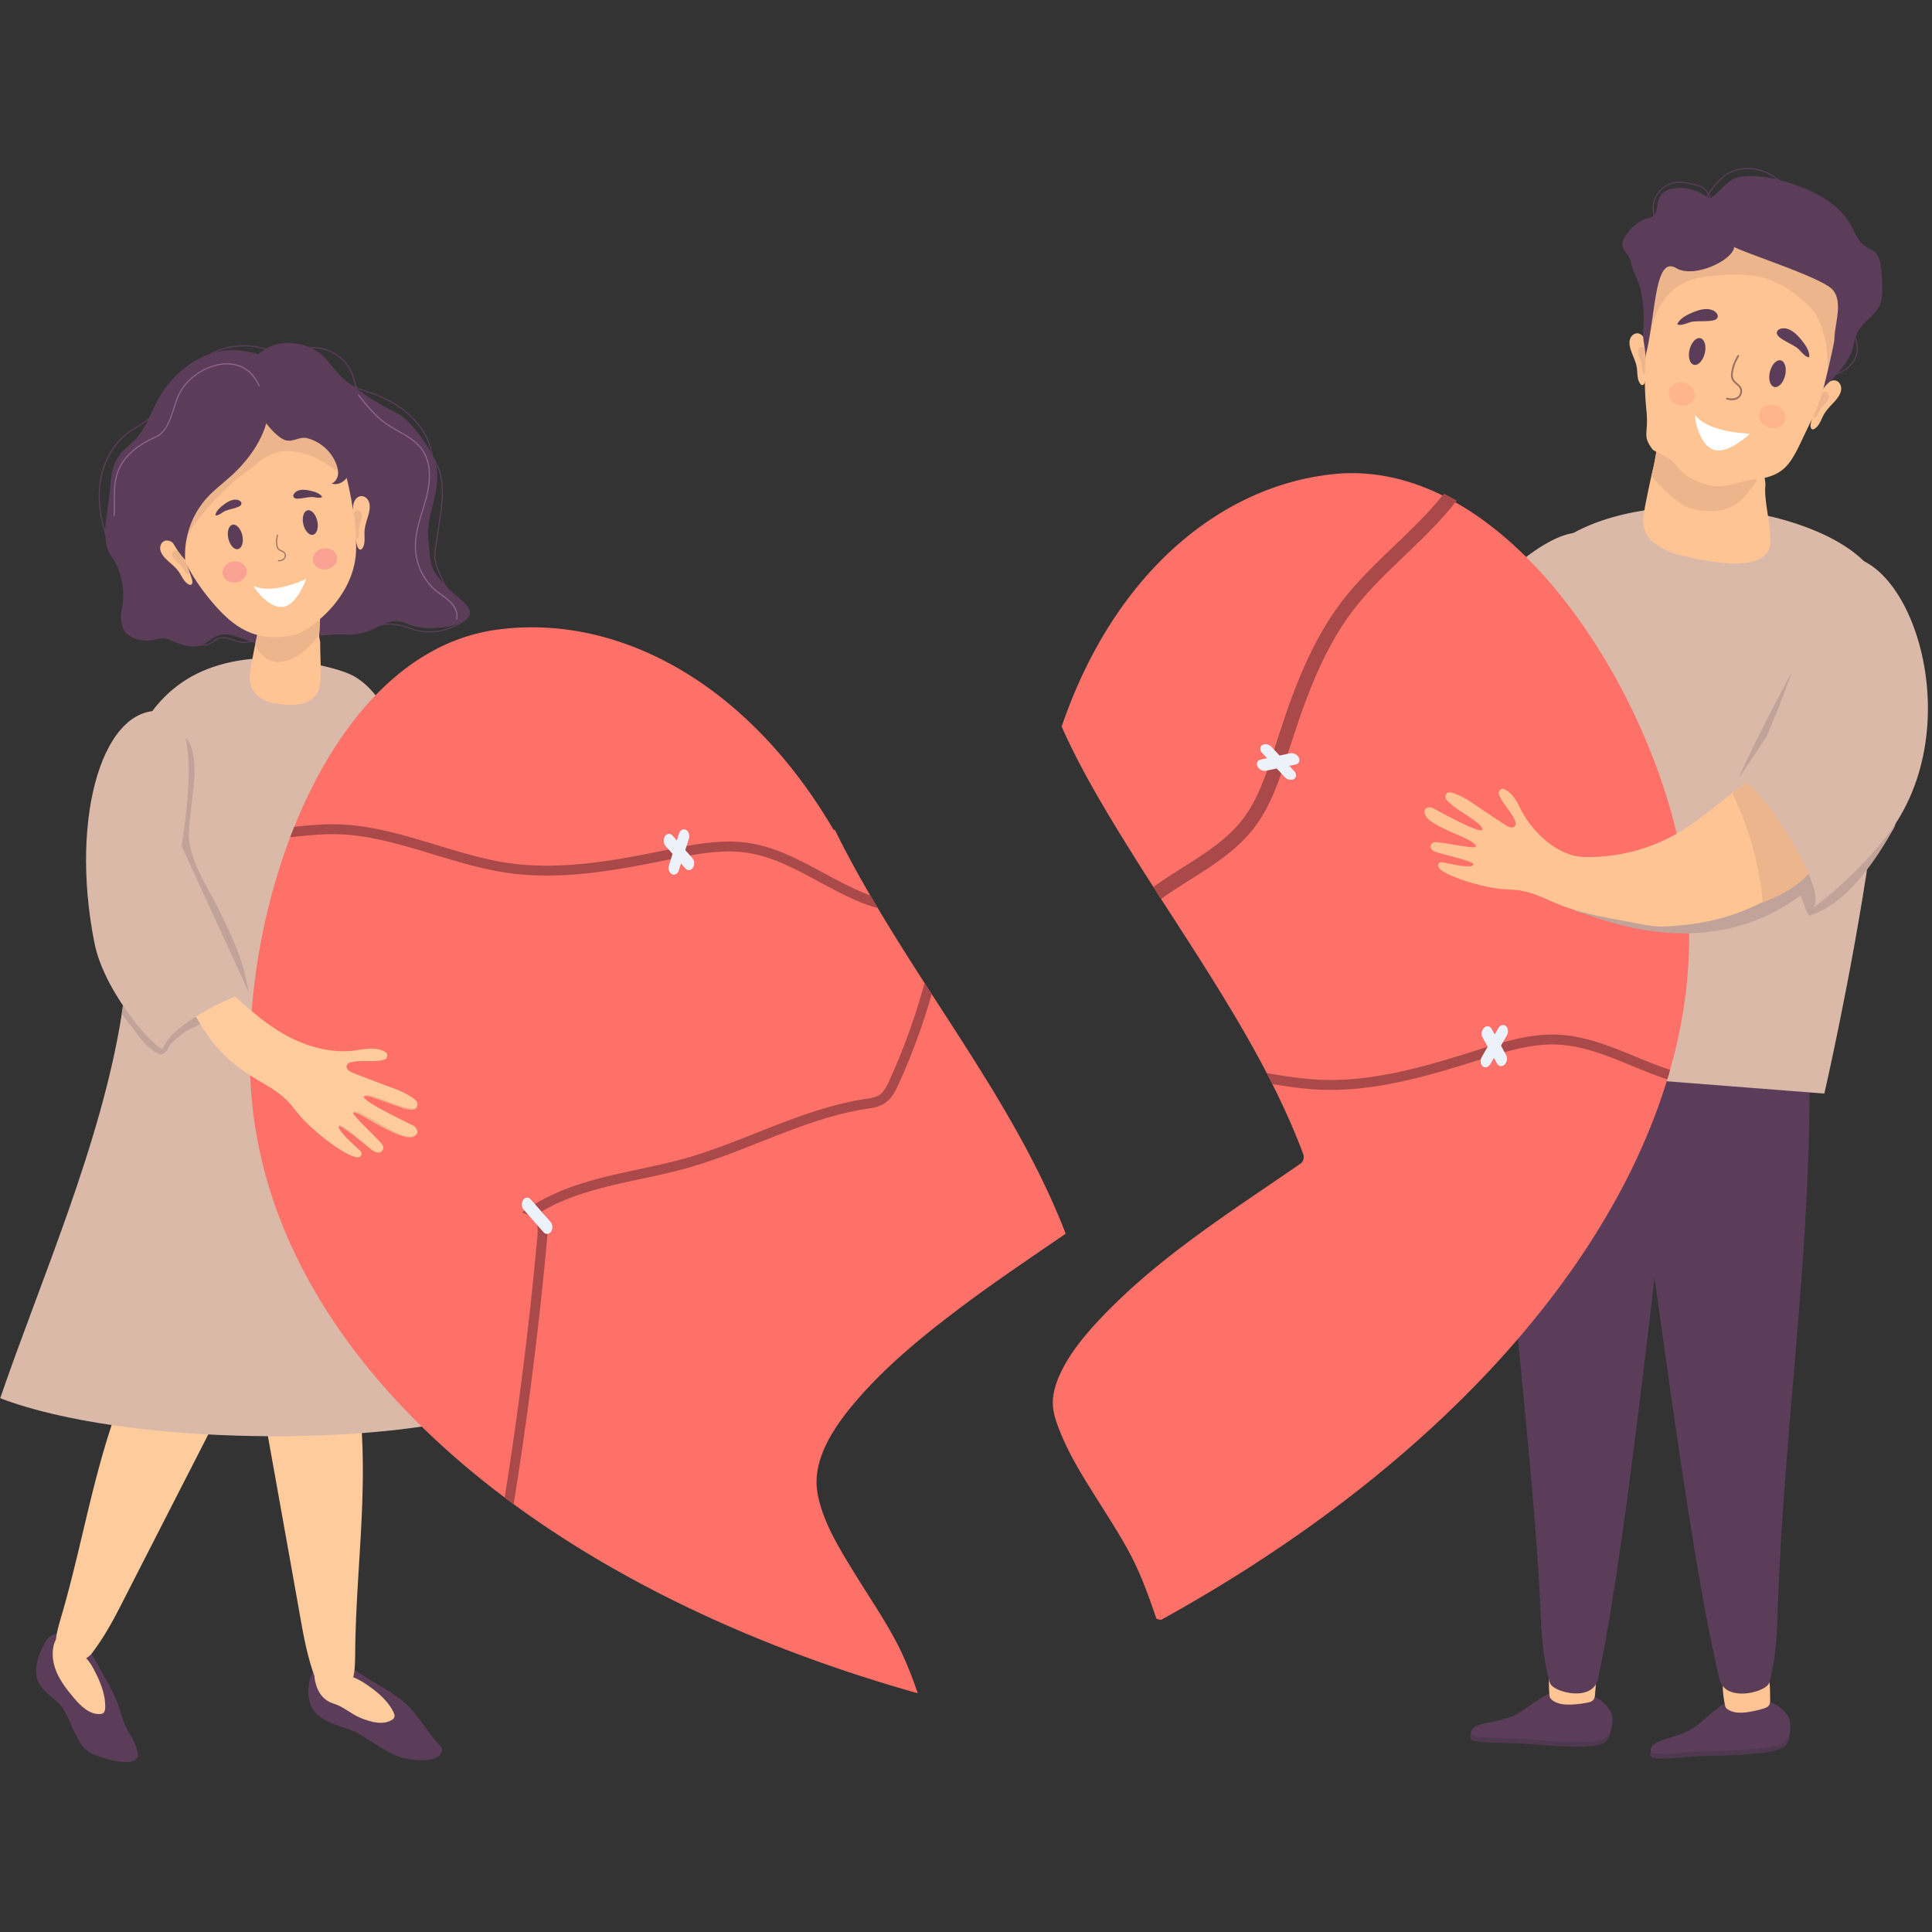 <svg xmlns="http://www.w3.org/2000/svg" width="500" height="500" version="1.0" viewBox="0 0 375 375"><rect x="0" y="0" width="375" height="375" fill="#333333" stroke="none"/><defs><clipPath id="a"><path d="M330 32.11h20V43h-20Zm0 0"/></clipPath><clipPath id="b"><path d="M337.418 107.91h36.789v68.34h-36.789Zm0 0"/></clipPath><clipPath id="c"><path d="M7 316.86h19.832v25.175H7Zm0 0"/></clipPath></defs><path fill="#503851" d="M285.582 337.617c.672.824 6.84.578 10.008.82 4.937.387 14.355 1.313 16.144-.433.75-.727 1.153-2.379 1.024-3.664-.137.922-.485 1.808-.985 2.297-1.78 1.746-11.203.812-16.14.433-2.399-.195-7.106-.129-9.219-.449-.773-.52-1.453.234-.832.996"/><path fill="#5b3d5a" d="M301.195 328.633c-1.132.015-5.144 3.137-6.37 3.86-4.032 2.374-9.387 1.339-9.321 4.128.016.848 7.137.656 10.305.902 4.945.383 14.355 1.317 16.148-.433 1-.977 1.39-3.637.676-4.836-2.63-4.387-6.832-3.68-11.438-3.621"/><path fill="#ffc493" d="M300.707 325.3a21.227 21.227 0 0 0 .05 3.762c.02.125.036.266.083.395.07.176.207.305.344.441.988.864 2.414 1.004 3.718.961a20.425 20.425 0 0 0 3.23-.382c.4-.082.829-.188 1.095-.489.324-.351.359-.851.386-1.312.063-1.043.258-2.2.184-3.25-.035.082-.067.168-.102.254-.668 1.496-7.105 2.648-8.988-.38"/><path fill="#5b3d5a" d="M316.164 208.656c.39 3.324 3.211 26 4.274 33.992v.004c.675 5.082 1.367 10.149 2.066 15.157 3.766 26.87 7.437 52.003 11.234 68.097 1.094 4.637 9.04 2.535 9.617.785 1.028-3.14 1.528-8.57 1.63-12.027.867-30.281 4.984-60.094 6.015-90.36.164-4.843.246-9.722.219-14.613a314.101 314.101 0 0 0-.074-5.425c-.024 0-.051 0-.07.004-.536.058-1.063.175-1.587.304-1.16.278-2.3.656-3.437 1.047-1.45.492-3.035.441-4.54.54-1.671.105-3.37.26-5.054.14-.227-.02-.469-.035-.695-.117-5.567.722-11.801 1.511-18.055 2.28l-1.543.192"/><path fill="#5b3d5a" d="M291.453 204.297c-.004.234-.004.469-.004.703-.004 1.059.031 3.348.082 6.02.098 4.906.258 11.097.367 13.324 1.465 30.265 5.907 60.058 7.211 90.344.149 3.457.715 8.886 1.762 12.015.586 1.75 8.309 3.79 9.3-.855 3.434-16.13 6.606-41.301 9.845-68.207.566-4.707 1.125-9.473 1.664-14.246v-.008c.914-8.02 3.304-30.73 3.632-34.035.036-.309.063-.618.094-.926-6.57-.785-13.176-1.59-19.023-2.328-.215.086-.45.105-.672.12-1.629.137-3.277-.007-4.899-.1-1.457-.087-2.996-.02-4.402-.505-1.11-.379-2.219-.75-3.348-1.02-.34-.081-.683-.16-1.023-.218a7.8 7.8 0 0 0-.516-.074c-.023-.004-.043-.004-.07-.004"/><path fill="#edb58c" d="M290.035 147.777a14.559 14.559 0 0 0-1.082-.53 3425.842 3425.842 0 0 0-7.605-3.442c-.575-.266-1.184-.532-1.813-.489-.648.04-1.238.407-1.719.844-1.671 1.543-2.222 3.922-2.671 6.149a473.511 473.511 0 0 0-2.852 15.492c-.79 4.734-1.348 9.418-.656 14.199.617 4.254-.438 7.621-1.371 11.777-.832 3.7-1.075 8.938-.391 10.809.328.894 1.094.785 1.29.184.147-.454.593-5.293 1.542-5.36.727-.055-.402 6.66-.2 7.496.255 1.04 1.384.938 1.622.125.574-1.98 1.242-7 1.742-6.898 1.227.254.442 7.793 1.836 9.992.219.344.602.688 1.004.73.5.047.89-.554.89-1.046.004-.496-1.535-10-.476-9.704.75.211 1.285 3.02 1.605 4.442.22.973.633 2.703 1.2 3.492.261.371.8.356 1.168.07.484-.379.242-2.91-.118-4.367a334.429 334.429 0 0 1-1.707-7.293c-.128-.578-.14-1.367.422-1.527.203-.059.453-.059.625.074 1.559 1.168 2.254 3.45 3.785 4.602.344.257 1.047-.09 1.06-.442.054-1.488-1.099-2.922-2.161-4.031-2.344-2.445-4.129-5.813-4.512-9.203-.328-2.871.39-3.578 1.363-6.317 2.41-6.78 7.415-16.707 12.188-22.562.836-1.027-1.297-2.746-1.363-4.066-.075-1.461-1.297-2.465-2.645-3.2"/><path fill="#dbb9a9" d="M294.07 109.973c-4.343 4.234-8.582 11.03-11.82 16.156-3.848 6.09-5.75 13.21-6.965 20.328 2.473.023 2.89.113 4.246.684a53.87 53.87 0 0 0 16.52 4.043c1.304.105 2.672.152 3.863-.391.941-.43 1.691-1.195 2.328-2.012 3.2-4.101 3.953-9.547 4.59-14.71.55-4.45 1.102-8.903 1.648-13.356.508-4.113 1.973-9.125 1.516-13.246-1.016-9.2-13.187-.235-15.926 2.504"/><path fill="#dbb9a9" d="m354.102 212.262-66.122-5.16s-.003-72.32 4.704-88.407c8.109-27.703 55.93-22.93 69.105-9.765 13.172 13.164-7.687 103.332-7.687 103.332"/><path fill="#ffc493" d="M318.91 100.938c-.008 1.492.559 3.082 1.922 4.203 1.25 1.015 3.11 2.093 4.809 2.496 6.636 1.593 14.796 3.207 17.492-.551 1.492-2.063-.867-9.492-.473-12.758.074-.629-.246-1.59-.105-2.21 0-.04.011-.075.02-.114.128-.645.245-1.285.355-1.922.03-.215.062-.437.105-.652.031-.223.067-.438.098-.653a3.458 3.458 0 0 0-.387-.117c-1.777-.512-4.52-.48-5.918-.543-1.648-.074-3.281 0-4.926-.12-2.062-.145-4.113-.583-6.164-.552-.707.02-1.496.043-2.254.125-.097.184-.207.364-.289.547l-1.101-.832-.438-.332a2.796 2.796 0 0 0-.105.5c-.153.793-.399 2.274-.559 2.95-.129.562-.285 1.238-.457 1.972-.043.203-.098.418-.14.629-.696 3.172-1.473 7.047-1.485 7.933"/><path fill="#edb58c" d="M320.535 92.375c1.387 1.738 5.344 5.766 7.668 6.328 8.59 2.094 10.86-2.39 14.113-7.683 0-.032.012-.075.024-.106.129-.64.246-1.293.351-1.934.024-.105.043-.214.055-.32-1.773-.512-4.52-.48-5.918-.543-1.648-.074-3.281 0-4.926-.12-2.062-.15-4.113-.587-6.164-.556-.707.024-1.496.047-2.258.13-.093.183-.199.363-.285.546l-1.101-.832-.547.168c-.149.79-.39 2.277-.555 2.95-.129.562-.289 1.234-.457 1.972"/><path fill="#ffc493" d="m352.742 77.695 1.02-1.914c.277-.527.57-1.062 1.015-1.457.45-.394 1.094-.62 1.653-.418.636.23.988.969.945 1.645-.04.676-.398 1.293-.816 1.828-.793 1.023-1.844 1.851-2.489 2.969-.582 1-.875 2.257-1.851 2.879-.11.066-.23.128-.364.12-.425-.019-.48-.628-.402-1.05.336-1.723 1.29-4.602 1.29-4.602"/><path fill="#edb58c" d="M352.559 78.117c.18-.336.359-.676.543-1.015.148-.282.3-.567.539-.778.238-.21.582-.328.879-.219.34.122.523.512.503.875-.023.356-.21.684-.433.97-.422.542-.98.984-1.328 1.577-.305.532-.461 1.203-.98 1.532-.06.035-.126.07-.192.066-.23-.012-.262-.336-.215-.559.176-.914.684-2.449.684-2.449"/><path fill="#ffc493" d="m319.797 69.355-.258-2.066c-.07-.566-.144-1.148-.41-1.656-.266-.504-.762-.93-1.336-.942-.652-.011-1.219.528-1.414 1.149-.195.62-.086 1.297.101 1.922.364 1.187 1.016 2.289 1.211 3.515.176 1.094.004 2.325.668 3.215.075.098.164.195.282.235.386.132.648-.399.722-.805.293-1.656.434-4.567.434-4.567"/><path fill="#edb58c" d="M319.813 69.797c-.047-.363-.094-.73-.137-1.098-.04-.3-.078-.61-.219-.879-.14-.273-.406-.496-.71-.504-.345-.004-.65.282-.75.614-.106.332-.052.687.054 1.02.191.632.539 1.218.64 1.87.094.582.004 1.239.356 1.707.039.055.086.106.152.13.207.07.344-.216.383-.43.156-.883.23-2.43.23-2.43"/><path fill="#ffc493" d="M321.246 60.383c-.808 2.394-1.336 4.887-1.644 7.422-.012.101-.024.199-.032.297a46.75 46.75 0 0 0-.297 4.562 71.664 71.664 0 0 0-.007 1.586c.023 1.898.136 3.79.324 5.648.43 4.352-.95 4.594 1.254 7.43.05.067 3.199 1.746 3.27 1.793 1.792 1.227 2.011 3.426 7.081 4.938 3.243.968 5.98-.47 8.13-.797.003 0 2.84-.43 2.843-.434 5.148-1.055 5.906-4.039 8.937-10.242.18-.363.356-.727.524-1.094.09-.18.172-.36.258-.543.64-1.394 1.226-2.812 1.675-4.285.036-.121.07-.238.11-.363.082-.27.164-.535.25-.809 1.812-5.55 2.894-11.242 3.91-16.984.172-.953.34-1.938.145-2.887-.204-.984-.79-1.851-1.418-2.637a19.66 19.66 0 0 0-10.817-6.8 19.66 19.66 0 0 0-8.691-.012c-2.352.527-5.113 1.297-7.219 2.48-4.324 2.434-7.039 7.168-8.586 11.73"/><path fill="#edb58c" d="M352.46 52.863c-1.312-.832-2.741-1.734-4.241-2.43a47.268 47.268 0 0 0-3.828-.96 3.34 3.34 0 0 1-1.157-.223c-2.648-.48-4.84-2.82-7.476-2.875-4.356-.09-9.074 2.863-12.621 5.195-2.215 3.97-4.035 10-3.528 14.2.047.418-.187 2.25.22 2.12.155-.05.171-12.585 10.57-14.081 11.296-1.63 15.402.62 20.847 5.734 2.094 1.965 2.77 5.566 3.172 6.844.184.597.34 6.441.805 6.836.308-2.54 2.754-12.489 2.578-15.871-1.512-5.707-3.293-3.196-5.34-4.489"/><path fill="#5b3d5a" d="M362.945 61.688c.766-.747 1.496-1.516 1.93-2.485.438-.976.484-2.078.477-3.148a37.77 37.77 0 0 0-.258-4.098c-.14-1.195-.414-2.504-1.383-3.219-.399-.289-.879-.449-1.305-.691-1.668-.934-2.344-2.926-3.297-4.582-2.046-3.563-6.109-5.89-9.851-7.305-3.301-1.254-7.11-2.2-10.672-1.937-2.996.218-3.816 2.02-5.836 3.703-.938.781-.977.5-1.969-.082-1.68-.989-3.55-1.512-5.511-1.32-1.243.12-2.582.617-3.149 1.73-.648 1.281-.246 3.242-1.543 3.867-.25.121-.539.164-.808.246-2.008.582-4.54 2.887-4.868 4.953-.175 1.082 1.422 2.266 1.598 3.352.227 1.41.95 2.691 1.445 4.035.852 2.316 1.11 4.938 1.075 7.395-.02 1.203-.106 2.378-.051 3.59.043 1.027.586 2.812.316 3.773 2.168-7.723 1.676-20.012 6.07-17.426 3.579 2.11 11.157-1.672 11.23-4.105 2.755 1.445 17.095 5.964 19.134 8.312 2.039 2.356.437 6.438.332 9.547-.035 1.176-2.078 9.43-2.078 9.43 1.957-1.938 4.261-4.157 5.332-6.739.61-1.472.547-2.957 1.433-4.351.586-.918 1.414-1.668 2.207-2.445"/><path fill="#5b3d5a" d="M343.535 72.176c-.348 1.426.031 2.738.848 2.937.816.2 1.758-.793 2.105-2.222.348-1.426-.031-2.743-.847-2.942-.813-.195-1.758.797-2.106 2.227M327.941 67.863c-.347 1.426.032 2.742.848 2.942.813.199 1.758-.797 2.106-2.223.347-1.426-.032-2.742-.848-2.941-.817-.196-1.758.796-2.106 2.222M348.688 67.43c-1.024-.672-2.18-1.137-3.16-1.868-.34-.253-.692-.609-.641-1.03.05-.47.574-.743 1.047-.794 1.445-.148 2.687.985 3.609 2.106.785.953 1.754 2.219 1.64 3.508-.953-.016-1.71-1.399-2.495-1.922M328.656 62.41c1.219-.12 2.457.008 3.668-.176.418-.066.89-.218 1.047-.613.176-.441-.16-.926-.555-1.187-1.207-.809-2.832-.387-4.171.171-1.141.477-2.594 1.145-3.098 2.336.855.434 2.172-.437 3.11-.53"/><path fill="#fff" d="M339.684 84.164s-7.938-.129-10.559-3.508c-.43-.55.469 5.93 3.742 6.711 2.801.668 6.817-3.203 6.817-3.203"/><path fill="#9b7262" d="M335.684 77.652c.816.125 1.52-.062 1.984-.543a1.68 1.68 0 0 0 .39-1.714c-.14-.41-.507-.735-.863-1.047-.246-.215-.48-.422-.62-.641-.403-.613-.22-1.406-.044-2.172l.024-.094c.183-.804.586-1.55.98-2.273a.18.18 0 0 0-.074-.238.175.175 0 0 0-.238.07c-.403.746-.813 1.516-1.012 2.363l-.02.094c-.187.797-.394 1.703.09 2.445.164.254.43.485.684.707.32.282.652.575.762.895.16.473.043.996-.313 1.363-.465.48-1.25.598-2.156.328a.18.18 0 0 0-.215.121.166.166 0 0 0 .117.215c.18.055.352.094.524.121"/><path fill="#ffb48a" d="M323.945 75.79c-.336 1.19.493 2.468 1.852 2.855 1.36.386 2.738-.266 3.078-1.454.34-1.187-.488-2.468-1.852-2.855-1.359-.387-2.738.266-3.078 1.453M341.523 80.148c-.336 1.192.493 2.47 1.852 2.856 1.363.387 2.742-.266 3.074-1.453.344-1.192-.488-2.469-1.847-2.856-1.36-.386-2.739.266-3.079 1.453"/><path fill="#5b3d5a" d="M321.367 43.57c-.328-1.144-.695-2.445-.566-3.726.215-2.137 1.969-4.059 4.078-4.473 1.504-.293 3.055.11 4.418.461.441.113.945.242 1.351.523.606.418.95 1.13 1.227 1.696l1 2.058-.191.094-1.004-2.055c-.282-.574-.598-1.226-1.153-1.613-.379-.262-.84-.379-1.28-.492-1.349-.348-2.872-.742-4.325-.461-2.02.398-3.7 2.238-3.906 4.281-.13 1.242.238 2.52.554 3.649l-.203.058M355.844 73.012l-.074-.203c1.316-.489 2.316-1.067 3.07-1.77.926-.871 1.488-1.992 1.543-3.078.023-.477-.047-.941-.117-1.336a14.95 14.95 0 0 0-.657-2.445l.2-.075c.293.805.52 1.637.671 2.48.07.407.141.888.118 1.388-.055 1.14-.645 2.312-1.61 3.222-.773.723-1.8 1.317-3.144 1.817"/><g clip-path="url(#a)"><path fill="#5b3d5a" d="M330.34 42.105c-.211-1.789.504-3.753 2.133-5.84.953-1.218 1.851-2.058 2.816-2.636 2.547-1.52 6.149-1.324 8.965.484 3.027 1.942 4.629 5.125 5.445 7.45l-.203.074c-.805-2.293-2.383-5.434-5.36-7.344-2.745-1.766-6.257-1.957-8.738-.48-.941.562-1.816 1.386-2.753 2.585-1.594 2.04-2.297 3.954-2.09 5.684l-.215.023"/></g><path fill="#503851" d="M320.602 341.055c.753.75 6.867-.13 10.039-.22 4.953-.12 14.414-.17 16.011-2.093.672-.797.907-2.484.645-3.75-.043.934-.297 1.852-.742 2.387-1.598 1.926-11.063 1.965-16.012 2.094-2.406.058-7.078.605-9.219.504-.82-.434-1.418.386-.722 1.078"/><path fill="#5b3d5a" d="M335.203 330.512c-1.125.129-4.793 3.648-5.937 4.492-3.766 2.781-9.196 2.3-8.844 5.066.105.844 7.168-.082 10.344-.164 4.957-.125 14.414-.168 16.015-2.094.895-1.074 1.008-3.761.172-4.878-3.066-4.094-7.172-2.957-11.75-2.422"/><path fill="#ffc493" d="M334.375 327.246c.035 1.258.184 2.5.441 3.734.028.125.063.262.125.387.086.164.235.281.38.399 1.074.757 2.511.75 3.8.574 1.074-.152 2.14-.39 3.176-.711.387-.125.805-.27 1.039-.602.281-.382.266-.882.246-1.343-.043-1.043.031-2.215-.152-3.25-.024.086-.051.171-.075.261-.511 1.555-6.796 3.368-8.98.551"/><path fill="#fe7168" d="M204.355 272.555c.067 1.898.758 3.726 1.458 5.468 1.062 2.641 2.402 5.16 3.835 7.61 3.04 5.164 6.477 10.09 9.36 15.344 2.293 4.18 3.922 8.695 5.453 13.222.285.078.566.156.848.23l-.258-2.222.289 2.219c50.89-28.043 86.496-66.145 98.277-104.918.082-.274.168-.547.25-.82l.059-.204c.082-.273.16-.55.238-.824 3.617-12.738 4.652-25.531 2.805-38.047-3.88-26.226-21.637-59.46-44.852-72.332a20.71 20.71 0 0 0-.762-.418c-.066-.035-.128-.07-.195-.101a23.98 23.98 0 0 0-.773-.399c-6.828-3.449-14.102-5.12-21.614-4.332-21.785 2.281-42.5 19.114-52.71 49 3.734 8.387 8.542 16.36 13.378 24.13 1.532 2.46 3.09 4.905 4.657 7.347.152.238.304.48.46.719.04.062.075.12.114.183.156.238.308.48.465.719 3.925 6.105 7.898 12.184 11.695 18.367 3.172 5.156 6.238 10.399 9.035 15.774l.492.957c.043.078.082.156.121.238.165.316.325.633.48.953 2.224 4.414 4.247 8.926 5.985 13.559.239.64.082 1.476-.511 1.882-13.391 9.243-27.512 18.098-38.762 29.989-2.535 2.675-4.988 5.55-6.828 8.757-1.371 2.387-2.578 5.247-2.489 7.95"/><path fill="#c1a399" d="M307.258 177.277c2.773.68 23.765 10.18 42.043-3.343.59-.434 1.215 4.093 2.097 3.734 2.008-.813 8.22-2.535 16.34-17.176 1.309-5.031 1.961-6.32 2.848-11.34l-4.453 3.368c-.41.03-10.492 10.39-12.008 12.054-1.586 1.742-3.426 3.238-5.25 4.723-2.703 2.2-4.863 3.644-7.941 5.277-7.16 3.79-25.696 4.477-33.215 1.453a10.968 10.968 0 0 0-.524-.187c-.02.164-3.797.492.063 1.437"/><path fill="#ffc493" d="M352.48 167.719c-1.636 2.558-4.14 4.476-6.843 5.867a33.397 33.397 0 0 1-3.496 1.52c-1.653.62-7.164 4.187-19.02 4.722-2.488.113-4.957-.555-7.406-1-4.332-.785-8.93-1.59-13.035-3.238-2.504-1.004-4.934-2.328-7.57-2.738-1.423-.223-2.868-.165-4.294-.36-4.113-.566-9.582-2.328-11.234-3.746-.797-.68-.39-1.418.3-1.39.524.023 5.661 1.421 6.095.476.332-.727-6.993-2.14-7.77-2.672-.969-.66-.43-1.773.492-1.707 2.254.168 7.66 1.414 7.75.86.207-1.356-7.832-3.438-9.554-5.711-.27-.356-.473-.88-.36-1.309.14-.531.906-.7 1.414-.512.504.188 9.672 5.406 9.77 4.211.074-.851-2.602-2.476-3.938-3.347-.918-.598-2.531-1.688-3.129-2.567-.273-.41-.054-.96.38-1.226.57-.348 3.077.867 4.437 1.793a345.099 345.099 0 0 0 6.828 4.546c.547.352 1.348.668 1.726.153.137-.184.23-.442.164-.664-.601-2.043-2.671-3.633-3.269-5.64-.133-.454.492-1.044.86-.919 1.546.512 2.577 2.242 3.308 3.758 2.219 4.605 7.262 9.379 12.523 9.476 6.457.122 12.942-1.59 18.477-4.914 3.601-2.168 6.77-4.968 10.14-7.48a51.07 51.07 0 0 1 3.227-2.242c.817-.516 1.664-1 2.555-1.371 2.664 1.37 5.207 3.039 7.137 4.265 1.878 1.2 3.703 2.547 5.261 4.153.489 3.027-.18 6.218-1.926 8.953"/><path fill="#edb58c" d="M352.48 167.719c-1.636 2.558-4.14 4.476-6.843 5.867-1.133.578-3.496 1.5-3.496 1.488a60.544 60.544 0 0 0-5.914-21.113 51.07 51.07 0 0 1 3.226-2.242c.817-.516 1.664-1 2.555-1.371 2.664 1.37 5.207 3.039 7.137 4.265 1.878 1.2 3.703 2.547 5.261 4.153.489 3.027-.18 6.218-1.926 8.953"/><path fill="#c1a399" d="M348.688 128.863c-.68 1.219-7.133 12.918-11.11 21.942.738.23 3.082-.348 3.824-.657 1.391-.57 2.727-1.199 3.77-1.96 1.484-1.098 2.27-2.403 3.371-3.618.965-1.066 2.184-2.07 3.027-3.164 1.887-2.449 1.715-5.101 2.075-7.68.257-1.867 2.097-3.304 1.375-3.601-2.875-1.18-4.954-3.73-6.332-1.262"/><g clip-path="url(#b)"><path fill="#dbb9a9" d="m337.586 150.89 5.289-7.906c13.383-31.058 6.395-32.824 12.313-34.668 14.503-4.52 27.714 30.996 11.726 53.024-5.914 8.148-15.89 15.828-14.875 14.617 2.59-3.07-8.871-22.023-14.453-25.066"/></g><path fill="#aa4949" d="M258.277 211.121c10.278 0 20.559-3.242 28.817-5.844l.097-.027c4.582-1.445 9.336-2.945 14.141-2.945.356 0 .711.007 1.055.027 5.015.234 9.84 2.219 14.508 4.14l.03.012c2.075.856 4.212 1.739 6.41 2.48.04-.132.08-.265.118-.398.02-.066.04-.129.055-.191.043-.152.086-.297.129-.438-2.09-.71-4.168-1.562-6.184-2.386l-.133-.059c-4.754-1.957-9.672-3.984-14.882-4.23a25.07 25.07 0 0 0-1.11-.024c-4.969 0-9.805 1.524-14.484 2.996l-.055.02c-8.195 2.582-18.39 5.797-28.52 5.797-.515 0-1.035-.008-1.542-.024-3.653-.12-7.286-.691-10.086-1.183.03.062.218.426.218.426.13.253.258.507.387.761 3.762.64 6.68.969 9.445 1.063.52.02 1.055.027 1.586.027"/><path fill="#aa4949" d="M301.328 200.809c-5.027 0-9.898 1.535-14.61 3.02l-.054.015c-8.168 2.574-18.328 5.781-28.394 5.781a39.55 39.55 0 0 1-1.528-.027c-3.719-.125-7.422-.711-10.234-1.211l-.645-.117c.168.32.332.64.496.957l.121.238c.16.316.32.633.48.953 3.88.664 6.9 1.008 9.72 1.105.523.016 1.062.024 1.597.024 10.34 0 20.657-3.25 28.946-5.863l.086-.024c4.57-1.441 9.296-2.93 14.023-2.93.348 0 .695.008 1.035.028 4.945.23 9.742 2.207 14.383 4.117 2.21.91 4.488 1.852 6.844 2.625l.023.008.246-.82c.024-.067.04-.137.063-.204l.234-.824c-2.223-.734-4.441-1.644-6.586-2.523l-.086-.04c-4.793-1.972-9.75-4.015-15.031-4.261-.371-.02-.75-.027-1.129-.027Zm0 .855c.379 0 .746.008 1.086.027 5.14.239 10.024 2.25 14.746 4.2l.078.03.055.024c1.894.778 3.848 1.578 5.82 2.262a.269.269 0 0 1-.011.031v.012c-.02.055-.032.11-.051.164-2.035-.703-4.024-1.527-5.961-2.32l-.031-.016c-4.7-1.937-9.563-3.937-14.653-4.176a24.11 24.11 0 0 0-1.074-.023c-4.863 0-9.648 1.504-14.27 2.96l-.082.024-.015.008c-8.23 2.594-18.473 5.82-28.688 5.82-.527 0-1.054-.007-1.57-.023-2.695-.094-5.539-.406-9.176-1.02a4.534 4.534 0 0 0-.12-.238c2.683.457 5.984.934 9.304 1.043.508.016 1.031.027 1.555.027 10.195 0 20.425-3.226 28.644-5.82l.055-.015c4.652-1.47 9.457-2.98 14.36-2.98"/><path fill="#aa4949" d="M246.355 209.227c.043.078.086.156.125.238 3.383.597 6.817 1.086 10.23 1.203 10.731.355 21.567-3.063 30.274-5.805l.047-.011c4.985-1.57 10.137-3.2 15.38-2.95 5.097.239 9.964 2.246 14.671 4.184 2.207.91 4.48 1.844 6.781 2.601.024-.066.043-.136.063-.203-2.293-.757-4.559-1.691-6.762-2.593-4.723-1.95-9.613-3.961-14.746-4.203-5.273-.25-10.45 1.378-15.453 2.957l-.043.011c-8.695 2.742-19.512 6.153-30.207 5.797-3.453-.117-6.93-.617-10.36-1.226"/><path fill="#aa4949" d="M301.332 201.664c.36 0 .723.008 1.086.024 5.133.242 10.023 2.253 14.746 4.203 2.203.902 4.469 1.836 6.762 2.593-.02.067-.04.137-.063.203-2.3-.757-4.574-1.69-6.781-2.601-4.707-1.938-9.574-3.945-14.672-4.184a19.86 19.86 0 0 0-1.078-.027c-4.867.004-9.656 1.512-14.3 2.977l-.048.011c-8.28 2.61-18.492 5.828-28.707 5.828a52.17 52.17 0 0 1-1.566-.023c-3.414-.117-6.848-.606-10.23-1.203-.04-.082-.083-.16-.126-.238 3.43.609 6.907 1.109 10.36 1.226.52.016 1.039.024 1.558.024 10.184 0 20.375-3.211 28.649-5.82l.043-.012c4.66-1.47 9.465-2.98 14.367-2.98"/><path fill="#edf1f9" d="M287.797 206.973c.457.382 1.117.191 1.473-.426l3.207-5.578c.355-.621.273-1.43-.184-1.813-.457-.386-1.117-.195-1.473.422l-3.207 5.582c-.355.617-.273 1.43.184 1.813"/><path fill="#edf1f9" d="M288.059 199.484c-.485.457-.625 1.286-.313 1.852l2.836 5.11c.316.566.965.652 1.453.195.485-.457.625-1.286.309-1.852l-2.836-5.11c-.313-.562-.961-.652-1.45-.195"/><path fill="#aa4949" d="M224.094 172.508c1.8-1.301 3.691-2.492 5.523-3.649l.125-.082c4.242-2.675 8.625-5.441 11.676-9.336 3.137-4.007 4.766-9.074 6.344-13.968l.02-.055c2.816-8.746 6.32-19.629 12.902-28.285 3.039-3.996 6.73-7.531 10.304-10.95l.032-.035c3.222-3.078 6.55-6.261 9.367-9.785.261.13.515.262.773.399.067.035.13.066.195.101.254.137.508.274.758.418l-.086.11c-2.914 3.68-6.343 6.96-9.672 10.148l-.035.027c-3.52 3.371-7.156 6.856-10.105 10.73-6.39 8.403-9.836 19.11-12.602 27.72l-.023.062c-1.63 5.055-3.313 10.277-6.656 14.547-3.254 4.16-7.786 7.02-12.172 9.785-1.86 1.172-3.782 2.383-5.586 3.692l-.04.027-1.042-1.621"/><path fill="#aa4949" d="m225.387 174.477.039-.028c1.773-1.285 3.668-2.48 5.5-3.637l.062-.042c4.414-2.782 8.977-5.66 12.285-9.883 3.391-4.328 5.086-9.586 6.723-14.676l.02-.055c2.761-8.582 6.191-19.258 12.543-27.601 2.93-3.852 6.55-7.32 10.058-10.68l.02-.016c3.347-3.203 6.793-6.504 9.722-10.199l.403-.508-.434-.242c-.258-.148-.515-.289-.773-.426-.067-.035-.133-.07-.2-.101-.253-.137-.515-.27-.777-.403l-.308-.152-.22.27c-2.804 3.511-6.12 6.68-9.323 9.742l-.043.039c-3.57 3.422-7.274 6.965-10.34 10.996-6.63 8.715-10.145 19.637-12.969 28.41l-.016.043c-1.57 4.879-3.191 9.906-6.277 13.852-3.008 3.836-7.36 6.582-11.566 9.234l-.13.082c-1.831 1.156-3.726 2.356-5.542 3.664l.5.695c1.793-1.296 3.68-2.484 5.5-3.636l.129-.082c4.27-2.692 8.683-5.477 11.78-9.434 3.185-4.062 4.829-9.164 6.419-14.101l.012-.04c2.808-8.726 6.3-19.57 12.843-28.171 3.024-3.977 6.7-7.496 10.254-10.899l.04-.039c3.14-3 6.386-6.105 9.179-9.555.156.079.309.16.46.243l.192.097c.106.059.211.114.313.172-2.844 3.54-6.18 6.73-9.406 9.817l-.02.02c-3.543 3.394-7.191 6.886-10.164 10.792-6.438 8.461-9.895 19.211-12.672 27.848l-.02.054c-1.617 5.024-3.285 10.211-6.585 14.422-3.215 4.106-7.715 6.942-12.063 9.684l-.062.039c-1.848 1.164-3.754 2.367-5.547 3.668l-.04.027.5.696"/><path fill="#aa4949" d="M224.559 173.227c.035.062.074.125.113.183 1.824-1.32 3.754-2.535 5.633-3.722 4.32-2.727 8.789-5.543 11.957-9.59 3.254-4.153 4.914-9.313 6.52-14.305l.019-.047c2.785-8.668 6.258-19.453 12.734-27.969 3-3.937 6.676-7.457 10.227-10.859 3.316-3.172 6.715-6.422 9.593-10.055l-.195-.101c-2.863 3.61-6.242 6.843-9.547 10.004-3.558 3.41-7.238 6.93-10.25 10.886-6.496 8.54-9.972 19.348-12.77 28.032l-.015.043c-1.598 4.972-3.254 10.113-6.488 14.242-3.14 4.015-7.594 6.82-11.903 9.539-1.878 1.187-3.804 2.398-5.628 3.719"/><path fill="#aa4949" d="M281.16 96.762c.067.035.13.066.195.101-2.878 3.633-6.277 6.883-9.593 10.055-3.551 3.402-7.227 6.922-10.227 10.86-6.476 8.515-9.95 19.3-12.734 27.968l-.02.047c-1.605 4.992-3.265 10.152-6.52 14.305-3.167 4.047-7.636 6.863-11.956 9.59-1.88 1.187-3.809 2.402-5.633 3.722a2.887 2.887 0 0 1-.113-.183c1.824-1.32 3.75-2.532 5.629-3.72 4.308-2.718 8.761-5.523 11.902-9.538 3.234-4.13 4.89-9.27 6.488-14.242l.016-.043c2.797-8.684 6.273-19.493 12.77-28.032 3.011-3.957 6.69-7.476 10.25-10.886 3.304-3.16 6.683-6.395 9.546-10.004"/><path fill="#edf1f9" d="M245.008 144.613c-.5.325-.512 1.008-.024 1.532l4.403 4.699c.484.52 1.289.68 1.789.355.5-.324.512-1.012.023-1.531l-4.402-4.7c-.488-.519-1.29-.679-1.79-.355"/><path fill="#edf1f9" d="M252.098 147.055c-.293-.598-1.047-.977-1.68-.84l-5.723 1.215c-.632.136-.906.73-.61 1.328.294.597 1.048.972 1.68.84l5.72-1.215c.636-.137.91-.73.613-1.328"/><g clip-path="url(#c)"><path fill="#5b3d5a" d="M26.738 340.316c.344 1.493-1.508 2.86-8.504.247-3.41-1.278-4.105-6.235-6.199-9.215-2.039-2.91-8.078-3.88-3.137-12.828 1.407-2.551 6.758-1.707 8.004.738 3.403 6.66 5.203 8.707 6.43 12.828 1.727 5.777 2.465 4.121 3.406 8.23"/></g><path fill="#fdcb9c" d="M20.422 331.414c-.012.414-.082.89-.43 1.121-.176.121-.394.149-.61.16-2.07.082-3.745-1.586-5.081-3.172-1.285-1.527-2.535-3.125-3.317-4.968-.785-1.84-1.058-3.97-.355-5.844.113-.305.3-.64.625-.684.207-.03.406.07.59.172 2.46 1.371 4.816 2.969 6.176 5.473 1.293 2.383 2.46 4.973 2.402 7.742"/><path fill="#fdcb9c" d="M40.945 277.406a1578.803 1578.803 0 0 0-2.156 4.215c-4.516 8.82-9.027 17.649-13.543 26.473-2.383 4.656-4.293 8.672-7.344 12.719-2.086 2.761-6.863 1.925-7.062-.45-.195-2.379.344-4.148 1.117-6.804 3.941-13.524 6-26.813 10.805-40.114.367-1.007.746-2.02 1.144-3.027.016-.035.332-.457.653-.895 3.609.754 6.8 1.782 9.414 2.934a33.892 33.892 0 0 1 1.332.629c2.738 1.363 4.695 2.871 5.64 4.32"/><path fill="#5b3d5a" d="M85.488 338.883c1.063 1.101-.39 3.734-6.73 2.445-3.57-.726-6.578-3.539-9.832-5.172-3.18-1.594-10.418-1.797-8.86-9.804.766-3.922 5.137-4.707 7.399-3.145 6.16 4.246 7.484 4.418 10.406 6.734 3.352 2.653 4.379 5.575 7.617 8.942"/><path fill="#fdcb9c" d="M51.707 277.102c.04.226.078.449.121.675l.715 4.016c1.762 9.82 3.516 19.637 5.27 29.46.93 5.18 1.59 9.606 3.335 14.395 1.192 3.274 6.008 3.872 6.887 1.641.883-2.234.88-4.09.91-6.875.157-14.176 2.047-27.57 1.313-41.785a102.84 102.84 0 0 0-.215-3.246c-.004-.04-.184-.54-.363-1.055-3.672-.332-7.028-.281-9.864.063-.37.043-.73.093-1.082.152l-.375.059c-3.02.511-5.328 1.386-6.652 2.5"/><path fill="#fdcb9c" d="M76.336 332.238c.191.371.355.825.156 1.192-.101.187-.277.32-.46.425-1.786 1.055-4.055.383-5.977-.378-1.864-.735-3.368-2.227-5.285-2.801-2.528-.754-3.446-3.055-3.72-5.035-.042-.32.595-.649.86-.84.168-.125.39-.13.602-.125 2.816.039 5.648.328 8.031 1.887 2.27 1.484 4.531 3.207 5.793 5.675"/><path fill="#5b3d5a" d="M21.813 107.2c.015 0 .03-.005.046-.009a.115.115 0 0 0 .055-.148c-1.96-4.445-2.793-8.602-2.477-12.356.383-4.527 2.555-8.578 5.813-10.832.395-.273.816-.527 1.223-.773.496-.3 1.011-.613 1.488-.965 1.336-.98 2.39-2.265 3.352-3.5.386-.492.765-.988 1.144-1.48 1.277-1.664 2.594-3.387 4.082-4.907 2.195-2.25 4.488-3.742 6.816-4.43.961-.284 2.008-.46 3.2-.542 2.625-.176 7.285.535 8.61 3.183.026.051.093.075.148.047a.111.111 0 0 0 .05-.148c-1.375-2.742-6.14-3.48-8.824-3.3-1.207.077-2.27.26-3.246.55-2.363.7-4.688 2.21-6.914 4.484-1.492 1.531-2.816 3.258-4.098 4.93-.379.492-.758.988-1.14 1.476-.957 1.223-1.996 2.497-3.309 3.461-.469.344-.98.653-1.473.954a21 21 0 0 0-1.234.78c-3.313 2.29-5.52 6.4-5.906 10.993-.32 3.789.52 7.984 2.492 12.465a.11.11 0 0 0 .102.066"/><path fill="#dbb9a9" d="M.043 271.395c24.508 9.34 74.164 9.328 94.762 2.668 2.898-.938-17.606-72.739-17.895-80.563-.472-12.402 2.754-22.3 2.23-37.242-.167-4.707-.011-12.328-2.796-16.363-2.489-3.598-3.934-6.297-7.223-8.399-2.223-1.434-6.816-2.328-9.371-2.894-6.387-1.41-13.45-1.079-19.477 1.257-17.828 6.93-18.449 30.2-16.941 35.887-.203.535 1.473 13.633 1.504 14.207.191 4.164-.106 8.86-.79 13.91-.116.95-.257 1.91-.405 2.89C19.742 221.84 7.734 248.872.043 271.396"/><path fill="#5b3d5a" d="M72.387 82.445a.092.092 0 0 0 .062-.02c.051-.03.063-.1.031-.152a23.676 23.676 0 0 1-3.222-7.003 24.094 24.094 0 0 1-.188-.715c-.183-.707-.375-1.442-.66-2.133-1.039-2.524-3.45-4.453-6.144-4.918-2.692-.465-5.614.55-7.438 2.578a.107.107 0 0 0 .008.156c.043.04.113.04.156-.008 1.774-1.976 4.617-2.96 7.238-2.507 2.618.449 4.965 2.328 5.977 4.785.281.676.469 1.402.648 2.101.063.239.125.48.192.72a23.872 23.872 0 0 0 3.25 7.07c.02.03.055.046.09.046M48.18 124.738c1.03-.148 2.023-.55 2.875-.894a.11.11 0 0 0 .062-.145.118.118 0 0 0-.144-.062c-1.25.508-2.805 1.14-4.301.883-.469-.079-.945-.247-1.402-.407-.864-.304-1.758-.617-2.653-.363-.453.125-.851.387-1.234.645-.406.27-.793.527-1.242.632-.657.16-1.43-.027-2.118-.515-.628-.446-1.117-1.067-1.593-1.664a.106.106 0 0 0-.153-.016c-.05.035-.054.106-.02.152.485.61.985 1.243 1.641 1.707.739.524 1.575.727 2.297.551.485-.117.903-.394 1.309-.664.371-.246.754-.5 1.172-.621.828-.23 1.652.059 2.52.363.468.164.952.336 1.437.418a4.892 4.892 0 0 0 1.547 0"/><path fill="#5b3d5a" d="M87.05 114.258c1.954 1.965 5.462 3.922 3.692 5.754-1.773 1.836-8.297 2.648-11.746 1.058-4.094-1.886-5.64 2.106-11.426 2.137-4.73-.398-10.867 1.176-15.742 2.215-1.46-.137-5.95-2.067-7.41-2.23-4.875-.547-3.418 4.663-11.602.964-1.289-.582-2.828.121-4.242.203-6.515-.304-5.015-5.308-4.742-7.449.418-3.289-.758-6.96-2.086-8.726-2.523-3.344-.71-8.961-.402-13.137.156-2.156.351-4.41 1.52-6.227 1-1.55 2.6-2.601 3.808-3.996 1.691-1.953 2.531-4.48 3.719-6.777 2.902-5.61 8.597-10.149 14.918-10.082 1.64.015 3.246.336 4.824.789 1.75-1.574 4.176-2.387 6.523-2.156 2.563.254 5.188 1.105 7.39 3.996 2.204 2.886 3.466 3.597 4.766 4.566 1.301.969 4.391 3.195 8.512 5.18 2.262 1.09 6.645 7.18 7.25 9.613 1.262 5.086-1.937 10.074-1.465 14.367.559 5.067-.113 5.864 3.942 9.938"/><path fill="#ffc493" d="M48.512 131.918c.09 1.14.515 2.3 1.394 3.039.805.668 1.969 1.332 3 1.5 4.024.645 7.543.629 8.907-2.46.753-1.7.304-6.602.34-9.13.007-.484-.239-1.183-.2-1.672.04-.523.07-1.058.094-1.582l.047-1.008c.004-.171.011-.34.02-.511.03-.73-10.094-2-11.169-.02a8.67 8.67 0 0 0-.691 1.711l-.746 3.406c-.133.707-.274 1.41-.41 2.114l-.235 1.21c-.218 1.122-.433 2.262-.351 3.403"/><path fill="#edb58c" d="M49.508 125.191c.437.875 1.566 2.692 3.324 3.13 3.848.96 7.45-2.825 9.121-5.126.04-.523.07-1.058.094-1.582l.047-1.008c-1-.335-2.676-.043-3.512.028-.91.082-1.805.281-2.719.332-1.136.062-2.297-.098-3.418.105-.71.13-1.586.313-2.191.715l-.746 3.406"/><path fill="#ffc493" d="M68.426 101.258c.02-.711.043-1.426.062-2.137.02-.586.04-1.187.262-1.73.223-.543.691-1.028 1.277-1.094.664-.07 1.297.426 1.555 1.043s.215 1.316.078 1.972c-.258 1.25-.82 2.438-.902 3.711-.074 1.137.215 2.38-.375 3.352-.067.105-.149.215-.266.266-.387.171-.703-.348-.816-.754-.461-1.668-.875-4.63-.875-4.63"/><path fill="#edb58c" d="M68.45 101.71c.01-.378.023-.757.034-1.136.008-.312.02-.633.137-.922.117-.289.367-.543.68-.578.351-.039.687.227.828.551.137.332.113.703.039 1.05-.133.665-.434 1.298-.48 1.973-.04.606.117 1.266-.2 1.786a.348.348 0 0 1-.14.14c-.203.09-.375-.183-.434-.402-.242-.887-.465-2.461-.465-2.461"/><path fill="#ffc493" d="M35.664 108.277c-.379-.574-.754-1.144-1.133-1.715-.308-.472-.629-.953-1.086-1.285-.453-.332-1.082-.488-1.593-.25-.579.274-.844 1-.747 1.633.102.633.493 1.188.93 1.653.84.894 1.899 1.582 2.61 2.578.632.89 1.023 2.054 1.996 2.55.109.055.23.102.351.082.403-.054.403-.636.285-1.023-.465-1.594-1.613-4.223-1.613-4.223"/><path fill="#edb58c" d="M35.871 108.656c-.2-.3-.398-.605-.601-.91-.165-.25-.336-.508-.579-.683-.242-.176-.574-.262-.843-.133-.313.144-.453.53-.399.867.051.34.262.633.492.879.45.476 1.012.844 1.387 1.375.34.472.543 1.09 1.063 1.351.058.032.125.059.187.047.215-.027.215-.34.152-.547-.246-.843-.859-2.246-.859-2.246"/><path fill="#ffc493" d="M33.02 99.715c-.84-6.274.218-13.621 5.48-17.14 2.516-1.68 5.617-2.212 8.633-2.466 3.629-.308 7.351-.265 10.832.809.656.203 1.305.445 1.933.727 0 0 1.329-.332 3.008 1.757 1.442 1.078 1.567 2.27 1.567 2.27.363.617.703 1.254 1 1.898 1.804 3.895 2.53 8.184 3.226 12.418.344 2.086.41 4.192.422 6.305.047 9.766-9.465 16.441-12.043 16.969-7.57 1.543-11.71-1.453-15.973-6.473-4.16-4.902-7.23-10.703-8.085-17.074"/><path fill="#edb58c" d="M57.254 87.652c-3.23-.504-5.508.684-7.59 2.5-1.656 1.442-2.57 1.785-4.203 3.25-2.578 2.317-4.688 4.504-6.195 6.399-2.395 3.015-2.985 3.898-3.461 7.375-.637-1.942-.075-1.184-.063-3.227.016-3.008 1.602-4.648 2.098-7.613.285-1.73 1.09-3.32 1.883-4.883.906-1.777 1.847-3.605 3.375-4.887.941-.793 6.789-4.574 7.922-5.046 3.804-1.59 3.175.761 7.292.636.829-.023 5.95.207 4.918 1.692-.425.613 3.715 7.675 3.094 7.746-1.414.156-3.582-3.09-9.07-3.942"/><path fill="#5b3d5a" d="M44.578 92.633c-1.445 1.285-3 2.46-4.312 3.883-3.004 3.254-4.602 7.757-4.325 12.171-4.117-4.546-5.789-11.187-4.312-17.14.504-2.047 1.351-3.992 2.262-5.899.687-1.449 1.425-2.894 2.472-4.105 2.098-2.438 5.211-3.707 8.2-4.89 4.421-1.75 8.582-1.348 7.46 4.171-.949 4.66-3.941 8.7-7.445 11.809"/><path fill="#5b3d5a" d="M50.32 79.465c.344-1.05 1.735-1.23 2.84-1.207.977.023 1.961.055 2.926.23 3.59.657 6.508 3.18 9.23 5.606.782.695 1.579 1.41 2.059 2.34.418.8.574 1.714.645 2.617.093 1.195.027 2.465-.594 3.496-.621 1.031-1.938 1.715-3.063 1.293.657-.242 1.098-.91 1.215-1.602.121-.691-.035-1.402-.273-2.062-.907-2.489-3.094-4.465-5.657-5.117-1.515-.387-2.789.84-4.277.367-2.078-.656-5.336-5.098-5.05-5.961M87.55 115.344a.132.132 0 0 0 .06-.024c.046-.043.05-.113.007-.156-1.27-1.426-2.652-4.582-3.043-6.453-.203-.969.035-2.266.242-3.406.094-.512.184-.996.235-1.434.101-.914.238-1.84.37-2.738.208-1.399.423-2.844.509-4.278.172-2.804-.2-5.082-1.125-6.957-1.313-2.664-3.793-4.554-5.98-6.218a.109.109 0 0 0-.157.02.108.108 0 0 0 .023.152c2.168 1.652 4.625 3.523 5.918 6.144.907 1.84 1.27 4.078 1.102 6.844-.086 1.426-.3 2.867-.508 4.262-.133.898-.27 1.828-.375 2.746-.047.43-.133.91-.226 1.418-.215 1.16-.457 2.476-.243 3.492.395 1.898 1.801 5.101 3.094 6.55a.098.098 0 0 0 .098.036M84.898 122.648c1.543-.226 3.09-.78 4.618-1.664.476-.277.96-.605 1.27-1.14.28-.492.429-1.309.077-1.942-.031-.054-.097-.074-.148-.043a.105.105 0 0 0-.043.149c.308.558.176 1.285-.078 1.726-.285.489-.739.797-1.188 1.059-2.566 1.484-5.176 2.027-7.75 1.613-.758-.125-1.504-.375-2.219-.613-.734-.242-1.492-.496-2.277-.621-.812-.129-3.586-.461-5.183.676a.11.11 0 0 0-.024.152c.035.05.102.063.152.027 1.528-1.09 4.227-.761 5.02-.636.766.12 1.516.37 2.242.613.727.242 1.477.492 2.254.617 1.086.176 2.184.184 3.277.027"/><path fill="#5b3d5a" d="M83.348 94.668a.123.123 0 0 0 .09-.074c.988-2.801.94-5.996-.126-8.77-1.468-3.82-4.964-7.11-9.593-9.02-.989-.41-2.031-.765-3.04-1.109-2.585-.882-5.261-1.793-7.23-3.683a.115.115 0 0 0-.156.004c-.04.046-.04.117.004.156 2.004 1.922 4.703 2.844 7.312 3.73 1.004.344 2.043.696 3.024 1.106 4.574 1.887 8.027 5.129 9.472 8.894 1.051 2.723 1.094 5.868.125 8.618a.11.11 0 0 0 .067.144.223.223 0 0 0 .05.004"/><path fill="#916391" d="M88.664 120.266a.117.117 0 0 0 .094-.086c.242-1.067-.211-2.32-1.215-3.352-.527-.539-1.148-.992-1.746-1.426a19.932 19.932 0 0 1-1.09-.824c-2.492-2.062-3.973-5.297-3.965-8.644.008-2.305.7-4.575 1.367-6.766.25-.82.508-1.672.73-2.512 1.036-3.96.782-7.101-.745-9.336-1.192-1.746-3.082-2.816-4.91-3.855-.434-.246-.883-.5-1.309-.758-2.441-1.469-3.977-3.34-5.754-5.512l-.473-.574a.106.106 0 0 0-.152-.012c-.047.04-.055.11-.016.153l.47.574c1.792 2.184 3.34 4.074 5.808 5.559.433.261.883.515 1.316.761 1.809 1.028 3.676 2.086 4.84 3.785 1.488 2.184 1.73 5.262.711 9.16a65.937 65.937 0 0 1-.727 2.504c-.671 2.207-1.367 4.489-1.375 6.829-.011 3.414 1.5 6.707 4.043 8.812.356.293.735.57 1.102.836.59.43 1.203.871 1.715 1.398.953.98 1.387 2.157 1.16 3.153-.016.058.023.117.082.133a.067.067 0 0 0 .04 0M22.176 100.172c.05-.008.09-.05.094-.102.07-.86.058-1.73.05-2.656-.047-4.16-.097-8.875 7.91-12.473 2.094-.941 2.852-3.285 3.586-5.554.387-1.188.786-2.418 1.368-3.434 1.777-3.094 5.843-5.383 9.254-5.21 1.804.089 4.269.886 5.75 4.183.023.054.09.082.144.054a.107.107 0 0 0 .055-.144c-1.524-3.398-4.07-4.223-5.938-4.313-3.488-.175-7.64 2.165-9.457 5.32-.594 1.04-.996 2.278-1.383 3.477-.754 2.325-1.464 4.52-3.468 5.422-8.141 3.656-8.086 8.445-8.043 12.676.011.918.02 1.785-.047 2.637a.11.11 0 0 0 .101.117h.024"/><path fill="#5b3d5a" d="M58.867 101.73c.293 1.31 1.14 2.235 1.89 2.067.75-.168 1.122-1.363.829-2.676-.297-1.312-1.14-2.238-1.89-2.07-.75.168-1.122 1.367-.829 2.68M44.316 104.516c.297 1.312 1.141 2.238 1.891 2.07.75-.168 1.121-1.363.828-2.676-.297-1.312-1.14-2.238-1.89-2.07-.75.168-1.122 1.367-.829 2.676M60.344 96.469c-.852.062-1.688.304-2.543.324-.297.008-.64-.04-.797-.29-.172-.284-.004-.655.238-.886.73-.703 1.899-.613 2.89-.39.845.187 1.923.464 2.415 1.226-.535.402-1.543-.039-2.203.016M43.805 99.133c.804-.293 1.664-.418 2.449-.754.273-.117.566-.3.605-.598.04-.328-.27-.597-.582-.707-.957-.336-1.984.23-2.797.84-.687.52-1.554 1.223-1.687 2.117.652.145 1.39-.672 2.012-.898"/><path fill="#fff" d="M59.465 112.363s-6.57 3.117-10.098 1.407c-.574-.282 2.797 4.671 5.801 3.988 2.57-.586 4.297-5.395 4.297-5.395"/><path fill="#9b7262" d="M54.367 108.934c.477-.07.84-.297 1.02-.645a.99.99 0 0 0-.075-1.031c-.148-.203-.41-.324-.66-.438-.175-.078-.34-.152-.453-.25-.328-.273-.36-.742-.39-1.195l-.004-.059c-.032-.476.066-.96.16-1.43a.11.11 0 0 0-.086-.128.117.117 0 0 0-.133.086c-.098.484-.195.98-.16 1.488l.004.059c.031.476.066 1.015.469 1.347.136.117.32.2.5.282.226.101.46.207.574.367a.766.766 0 0 1 .054.804c-.175.344-.585.54-1.132.543a.11.11 0 0 0-.11.114c0 .058.051.109.11.109.11 0 .215-.008.312-.023"/><path fill="#f9a293" d="M43.238 111.438c.203 1.113 1.403 1.828 2.68 1.593 1.273-.234 2.14-1.328 1.934-2.441-.204-1.113-1.403-1.828-2.68-1.59-1.274.23-2.14 1.324-1.934 2.438M60.773 108.898c.204 1.114 1.407 1.825 2.68 1.59 1.274-.234 2.14-1.324 1.934-2.437-.203-1.117-1.403-1.828-2.676-1.594-1.277.234-2.145 1.324-1.938 2.441"/><path fill="#fe7168" d="M48.93 214.035c2.843 28.793 20.68 55.328 49.027 76.63.258.194.516.386.773.577a55.734 55.734 0 0 0 .965.71c21.121 15.486 47.86 28.11 78.446 36.708-1.016-2.93-2.118-5.824-3.465-8.566-2.668-5.414-6.176-10.371-9.301-15.52-2.742-4.515-5.777-9.496-6.7-14.785-1.163-6.672 3.5-13.21 7.595-17.976 5.847-6.797 12.906-12.547 20.046-17.93 6.688-5.04 13.645-9.684 20.536-14.426-6.434-16.629-16.348-31.562-26.008-46.5l-.617-.953c-.032-.047-.059-.094-.09-.14l-.684-1.06a959.517 959.517 0 0 1-3.566-5.59 396.474 396.474 0 0 1-6.153-10.034l-.164-.274c-.218-.37-.437-.746-.652-1.117-2.457-4.207-4.793-8.48-6.938-12.848-.027.094-.062.184-.09.282-17.257-29.54-42.827-42.2-65.636-38.973-18.008 2.547-31.227 18.57-39.137 38.234-.12.297-.238.598-.355.895-.032.074-.059.148-.086.223-.117.293-.23.59-.344.886-6.371 16.793-8.941 35.95-7.402 51.547"/><path fill="#edb58c" d="M68.926 219.945c.812.688 1.562 1.446 2.406 2.09.203.153 2.52-.015 2.723.133.293.219.66 1.012-.16 1.473-.602.265-1.29-.075-1.817-.465-.601-.446-1.351-1.14-1.941-1.606-.297-.23-2.645-2.132-3.617-2.683-.895-.504-1.032-.309-.793-.637.168-.227.976.27 1.171.355.743.333 1.407.817 2.028 1.34M78.012 215.016c-1.98-.7-5.082-1.805-5.942-2.102-.855-.297-1.36-.086-1.558-.062-.196.023-.125.007-.125-.184 0-.16.16-.277.312-.344.953-.41 2.02.008 2.969.375a29.292 29.292 0 0 0 5.39 1.488c.438.079 2.344-.777 1.942.575-.352 1.18-2.563.406-2.988.254M72.207 216.793c-.863-.547-1.75-1.094-2.77-1.293-.238-.05-.503-.074-.726.031-.227.102-.387.375-.281.586.02.04-.149.012-.11.028.051.023.16-.149.22-.16.374-.067.812.093 1.323.363 1.45.765 3 1.746 4.524 2.523 4.36 2.223 5.586 2.14 6.261 1.54 1.622-1.438-2.183-1.524-2.37-1.61-.575-.27-2.36.246-2.91-.067-1.079-.605-2.118-1.28-3.161-1.941"/><path fill="#c1a399" d="M37.77 149.418c.082 2.89-1.375 11.191-1.07 13.617.644 5.184 4.058 9.817 6.308 14.59 2.758 5.84 4.101 8.723 5.277 14.86-1.035.495-3.195-1.262-4.086-2-1.66-1.38-3.246-2.883-4.398-4.688-1.653-2.582-2.32-5.617-3.426-8.457-.973-2.492-2.297-4.86-3.098-7.406-1.797-5.715-.832-11.805-.582-17.746.18-4.297-1.84-7.684-.804-8.333 4.109-2.574 5.726-.011 5.879 5.563M23.64 196.754c.739 1.152 1.965 2.465 2.766 3.695.524.778 3.766 4.762 5.192 4.11 1-.457.996-1.387 1.773-2.157.602-.597.973-.824 1.902-1.632 1.157-1.016 2.586-1.356 3.59-2.063.965-.66.598-1.004-.715-1.246-1.496-.277-2.714-1.324-3.984-2.156a15.821 15.821 0 0 0-7.328-2.543c-.684-.051-1.445-.043-1.969.394-.265.227-.555.461-.82.707-.117.95-.258 1.91-.406 2.89"/><path fill="#fdcb9c" d="M36.98 195.254c2.922 5.965 6.032 9.934 11.727 13.559 2.422 1.542 5.078 2.828 7.07 4.859 1.075 1.098 1.922 2.383 2.977 3.496 3.047 3.21 7.965 6.855 10.226 7.41 1.079.266 1.473-.539 1.016-1.125-.344-.437-4.746-4.023-4.191-4.984.422-.735 6.195 4.726 7.136 5.074 1.172.434 1.809-.73 1.18-1.484-1.547-1.852-5.984-5.762-5.555-6.18 1.047-1.024 7.84 4.648 10.883 4.73.477.012 1.055-.136 1.36-.5.37-.449.039-1.218-.438-1.543-.473-.32-10.691-5.02-9.71-5.851.69-.59 3.76.722 5.347 1.336 1.086.422 3.031 1.144 4.164 1.117.531-.016.871-.547.832-1.09-.05-.71-2.664-2.125-4.309-2.726a395.83 395.83 0 0 1-8.183-3.098c-.645-.254-1.418-.75-1.203-1.402.074-.23.238-.473.472-.555 2.149-.746 4.817.062 6.926-.668.477-.164.598-1.07.266-1.313-1.407-1.02-3.547-.84-5.317-.535-4.914.856-9.957-.511-14.21-2.867-4.255-2.36-7.837-5.652-11.333-8.953-1.902-1.797-5.55-8.027-7.004-10.18-1.73-2.562-1.976 9.707-.129 13.473"/><path fill="#dbb9a9" d="m48.25 192.523-13-28.332c3.621-22.632-.836-25.656-3.004-26.066-12-2.258-18.879 19.934-13.914 44.914 2.023 10.195 12.95 21.945 13.383 20.356.984-3.567 10.37-9.043 16.535-10.872"/><path fill="#aa4949" d="M169.367 175.395c-.039-.06-.078-.13-.12-.196l-.044-.074a81.76 81.76 0 0 1-.578-.988c-.23-.082-.48-.18-.777-.297-2.805-1.117-5.524-2.59-8.149-4.008-4.527-2.45-9.207-4.984-14.36-5.77a25.683 25.683 0 0 0-3.886-.285c-4.008 0-8.031.813-11.918 1.602l-.07.016c-6.707 1.359-15.067 3.058-23.317 3.058-2.511 0-4.93-.156-7.187-.469-4.848-.68-9.68-2.144-14.348-3.558l-.082-.028c-6.344-1.925-12.918-3.925-19.668-3.984l-.297-.004c-2.43 0-4.925.246-7.148.473l-.258.652c-.02.047-.152.387-.183.469l.128-.012.23-.023c2.36-.242 4.802-.489 7.227-.489h.293c6.61.06 13.102 2.036 19.38 3.946l.042.012c4.723 1.433 9.594 2.914 14.54 3.601 2.304.32 4.773.484 7.331.484 8.329 0 16.747-1.707 23.508-3.078l.074-.015c3.856-.782 7.82-1.586 11.723-1.586 1.313 0 2.531.09 3.723.273 4.969.762 9.566 3.246 14.012 5.653l.066.035c2.644 1.43 5.379 2.906 8.2 4.027a21.88 21.88 0 0 0 1.995.707 4.77 4.77 0 0 1-.082-.144"/><path fill="#aa4949" d="M64.566 159.984c-2.515 0-5.113.262-7.406.496l-.043.004c-.12.297-.238.598-.355.895-.032.074-.059.148-.086.223-.117.293-.23.59-.344.886l.414-.035.402-.035.2-.023c2.363-.239 4.797-.485 7.215-.485h.292c6.543.059 13.004 2.024 19.254 3.926l.051.016c4.73 1.433 9.621 2.918 14.598 3.613 2.32.32 4.808.484 7.39.484 8.38 0 16.82-1.71 23.61-3.09l.062-.011c3.817-.774 7.77-1.575 11.633-1.575 1.297 0 2.492.086 3.66.266 4.895.75 9.457 3.219 13.871 5.606l.04.023c2.663 1.437 5.417 2.926 8.269 4.062.828.329 1.531.575 2.203.77l.875.25c-.215-.355-.426-.71-.637-1.07l-.164-.274c-.218-.37-.437-.746-.652-1.117a31.566 31.566 0 0 1-.91-.344c-2.766-1.105-5.48-2.57-8.106-3.992-4.562-2.465-9.273-5.016-14.496-5.816a26.22 26.22 0 0 0-3.953-.285c-4.058 0-8.105.82-12.016 1.613l-.05.008c-6.703 1.363-15.04 3.054-23.239 3.054-2.496 0-4.894-.156-7.128-.468-4.825-.672-9.645-2.137-14.305-3.551l-.047-.016c-6.39-1.941-12.992-3.945-19.8-4.004-.098 0-.204-.004-.302-.004Zm0 .856h.141c.055.004.11.004.16.004 6.676.054 13.219 2.043 19.543 3.965l.031.011.024.004.02.008c4.687 1.422 9.535 2.895 14.417 3.574 2.278.317 4.715.477 7.246.477 8.29 0 16.668-1.703 23.403-3.07l.039-.008.015-.004.012-.004c3.871-.781 7.867-1.594 11.836-1.594 1.336 0 2.621.094 3.82.281 5.079.778 9.727 3.29 14.223 5.723 2.637 1.426 5.367 2.902 8.195 4.031.235.094.446.176.641.246.059.098.113.196.168.29-.277-.102-.574-.212-.89-.337-2.794-1.113-5.516-2.585-8.15-4.007l-.03-.016-.028-.016-.004-.003-.007-.004c-4.477-2.418-9.11-4.922-14.149-5.696a24.63 24.63 0 0 0-3.789-.277c-3.945 0-7.93.809-11.785 1.59l-.02.004-.066.011-.012.004c-6.742 1.368-15.136 3.07-23.422 3.07-2.539 0-4.988-.163-7.273-.48-4.91-.683-9.77-2.16-14.469-3.586l-.058-.015c-6.297-1.918-12.817-3.903-19.485-3.961h-.148c-.05 0-.102-.004-.153-.004-2.332 0-4.667.226-6.933.457.031-.074.059-.149.09-.227 2.148-.215 4.531-.441 6.847-.441M99.387 291.2a763.314 763.314 0 0 0 6.406-51.055c.2-2.172-.117-3.762-.941-4.73l-.329-.388.438-.257c5.832-3.454 12.691-4.922 19.328-6.348l.035-.004c2.95-.633 6.008-1.29 8.95-2.113 4.804-1.348 9.53-3.215 14.101-5.024l.09-.035c6.617-2.617 13.469-5.328 20.594-6.437l.191-.032c1.055-.156 2.25-.34 3.242-.992 1.219-.797 1.906-2.144 2.5-3.457a124.726 124.726 0 0 0 6.387-17.3l-.77-1.192a124.321 124.321 0 0 1-6.59 18.05c-.554 1.22-1.132 2.364-2.113 3.009-.793.515-1.82.675-2.812.832l-.2.027c-7.261 1.133-14.175 3.867-20.863 6.516-4.55 1.8-9.258 3.664-14.047 5.007-2.91.813-5.914 1.457-8.816 2.078l-.106.024c-7.207 1.547-14.664 3.144-20.902 7.258l-.898.59 1.011.363c1.489.515 1.614 2.707 1.454 4.457a761.232 761.232 0 0 1-6.305 50.43c.16.125.566.421.566.421.063.051.117.094.176.133.074.059.148.114.223.168"/><path fill="#aa4949" d="m179.453 190.805-.203.734a124.498 124.498 0 0 1-6.617 18.172c-.531 1.16-1.078 2.246-1.961 2.828-.719.465-1.7.617-2.649.766l-.195.027c-7.305 1.137-14.246 3.883-20.957 6.54-4.543 1.8-9.234 3.66-14.004 4.995-2.93.82-5.96 1.469-8.894 2.094-7.25 1.555-14.743 3.164-21.051 7.32l-1.617 1.059 1.824.652c1.3.45 1.293 2.711 1.176 4.016a762.27 762.27 0 0 1-6.348 50.656c.258.195.516.387.773.578a55.734 55.734 0 0 0 .965.71l.075-.432a765.564 765.564 0 0 0 6.449-51.332c.242-2.653-.297-4.176-1.043-5.051 5.77-3.414 12.59-4.88 19.203-6.297l.023-.004c2.965-.637 6.032-1.293 8.985-2.121 4.843-1.356 9.593-3.235 14.183-5.055l.043-.012c6.606-2.613 13.442-5.316 20.512-6.418l.191-.027c1.098-.168 2.344-.36 3.41-1.058 1.317-.86 2.036-2.274 2.657-3.641a125.33 125.33 0 0 0 6.46-17.547l-.616-.953c-.032-.047-.059-.094-.09-.14Zm.313 2.058.148.23a125.204 125.204 0 0 1-6.309 17.06c-.57 1.253-1.222 2.542-2.347 3.273-.914.601-2.059.777-3.07.93l-.196.03c-7.168 1.118-14.039 3.833-20.683 6.462l-.032.011-.011.004-.008.004-.04.016c-4.558 1.804-9.277 3.668-14.062 5.012-2.922.816-5.972 1.468-8.922 2.105h-.007l-.016.004h-.012c-6.668 1.43-13.566 2.91-19.457 6.398l-.875.52.66.77c.735.863 1.024 2.39.84 4.413a763.403 763.403 0 0 1-6.293 50.329c-.062-.047-.125-.098-.191-.145a764.545 764.545 0 0 0 6.273-50.203c.309-3.445-.781-4.566-1.746-4.902l-.195-.07.176-.118c6.175-4.07 13.59-5.66 20.761-7.2l.102-.019c2.914-.625 5.922-1.27 8.844-2.09 4.812-1.347 9.53-3.214 14.09-5.019 6.664-2.64 13.558-5.367 20.773-6.488l.191-.032c1.043-.164 2.118-.328 2.985-.894 1.078-.707 1.691-1.914 2.273-3.191a125.688 125.688 0 0 0 6.356-17.2"/><path fill="#edf1f9" d="M130.414 169.668c.527.277 1.133-.047 1.348-.727l1.945-6.136c.219-.68-.039-1.453-.566-1.73-.528-.278-1.13.046-1.348.726l-1.945 6.137c-.215.68.039 1.453.566 1.73"/><path fill="#edf1f9" d="M129.074 162.297c-.379.55-.34 1.39.09 1.875l3.86 4.39c.43.485 1.081.434 1.46-.117.375-.55.336-1.39-.09-1.875l-3.863-4.39c-.426-.485-1.078-.434-1.457.117M101.55 232.906c-.378.551-.34 1.39.09 1.875l3.86 4.39c.43.485 1.082.434 1.46-.116.376-.551.337-1.39-.089-1.875l-3.863-4.387c-.426-.488-1.078-.438-1.457.113"/></svg>